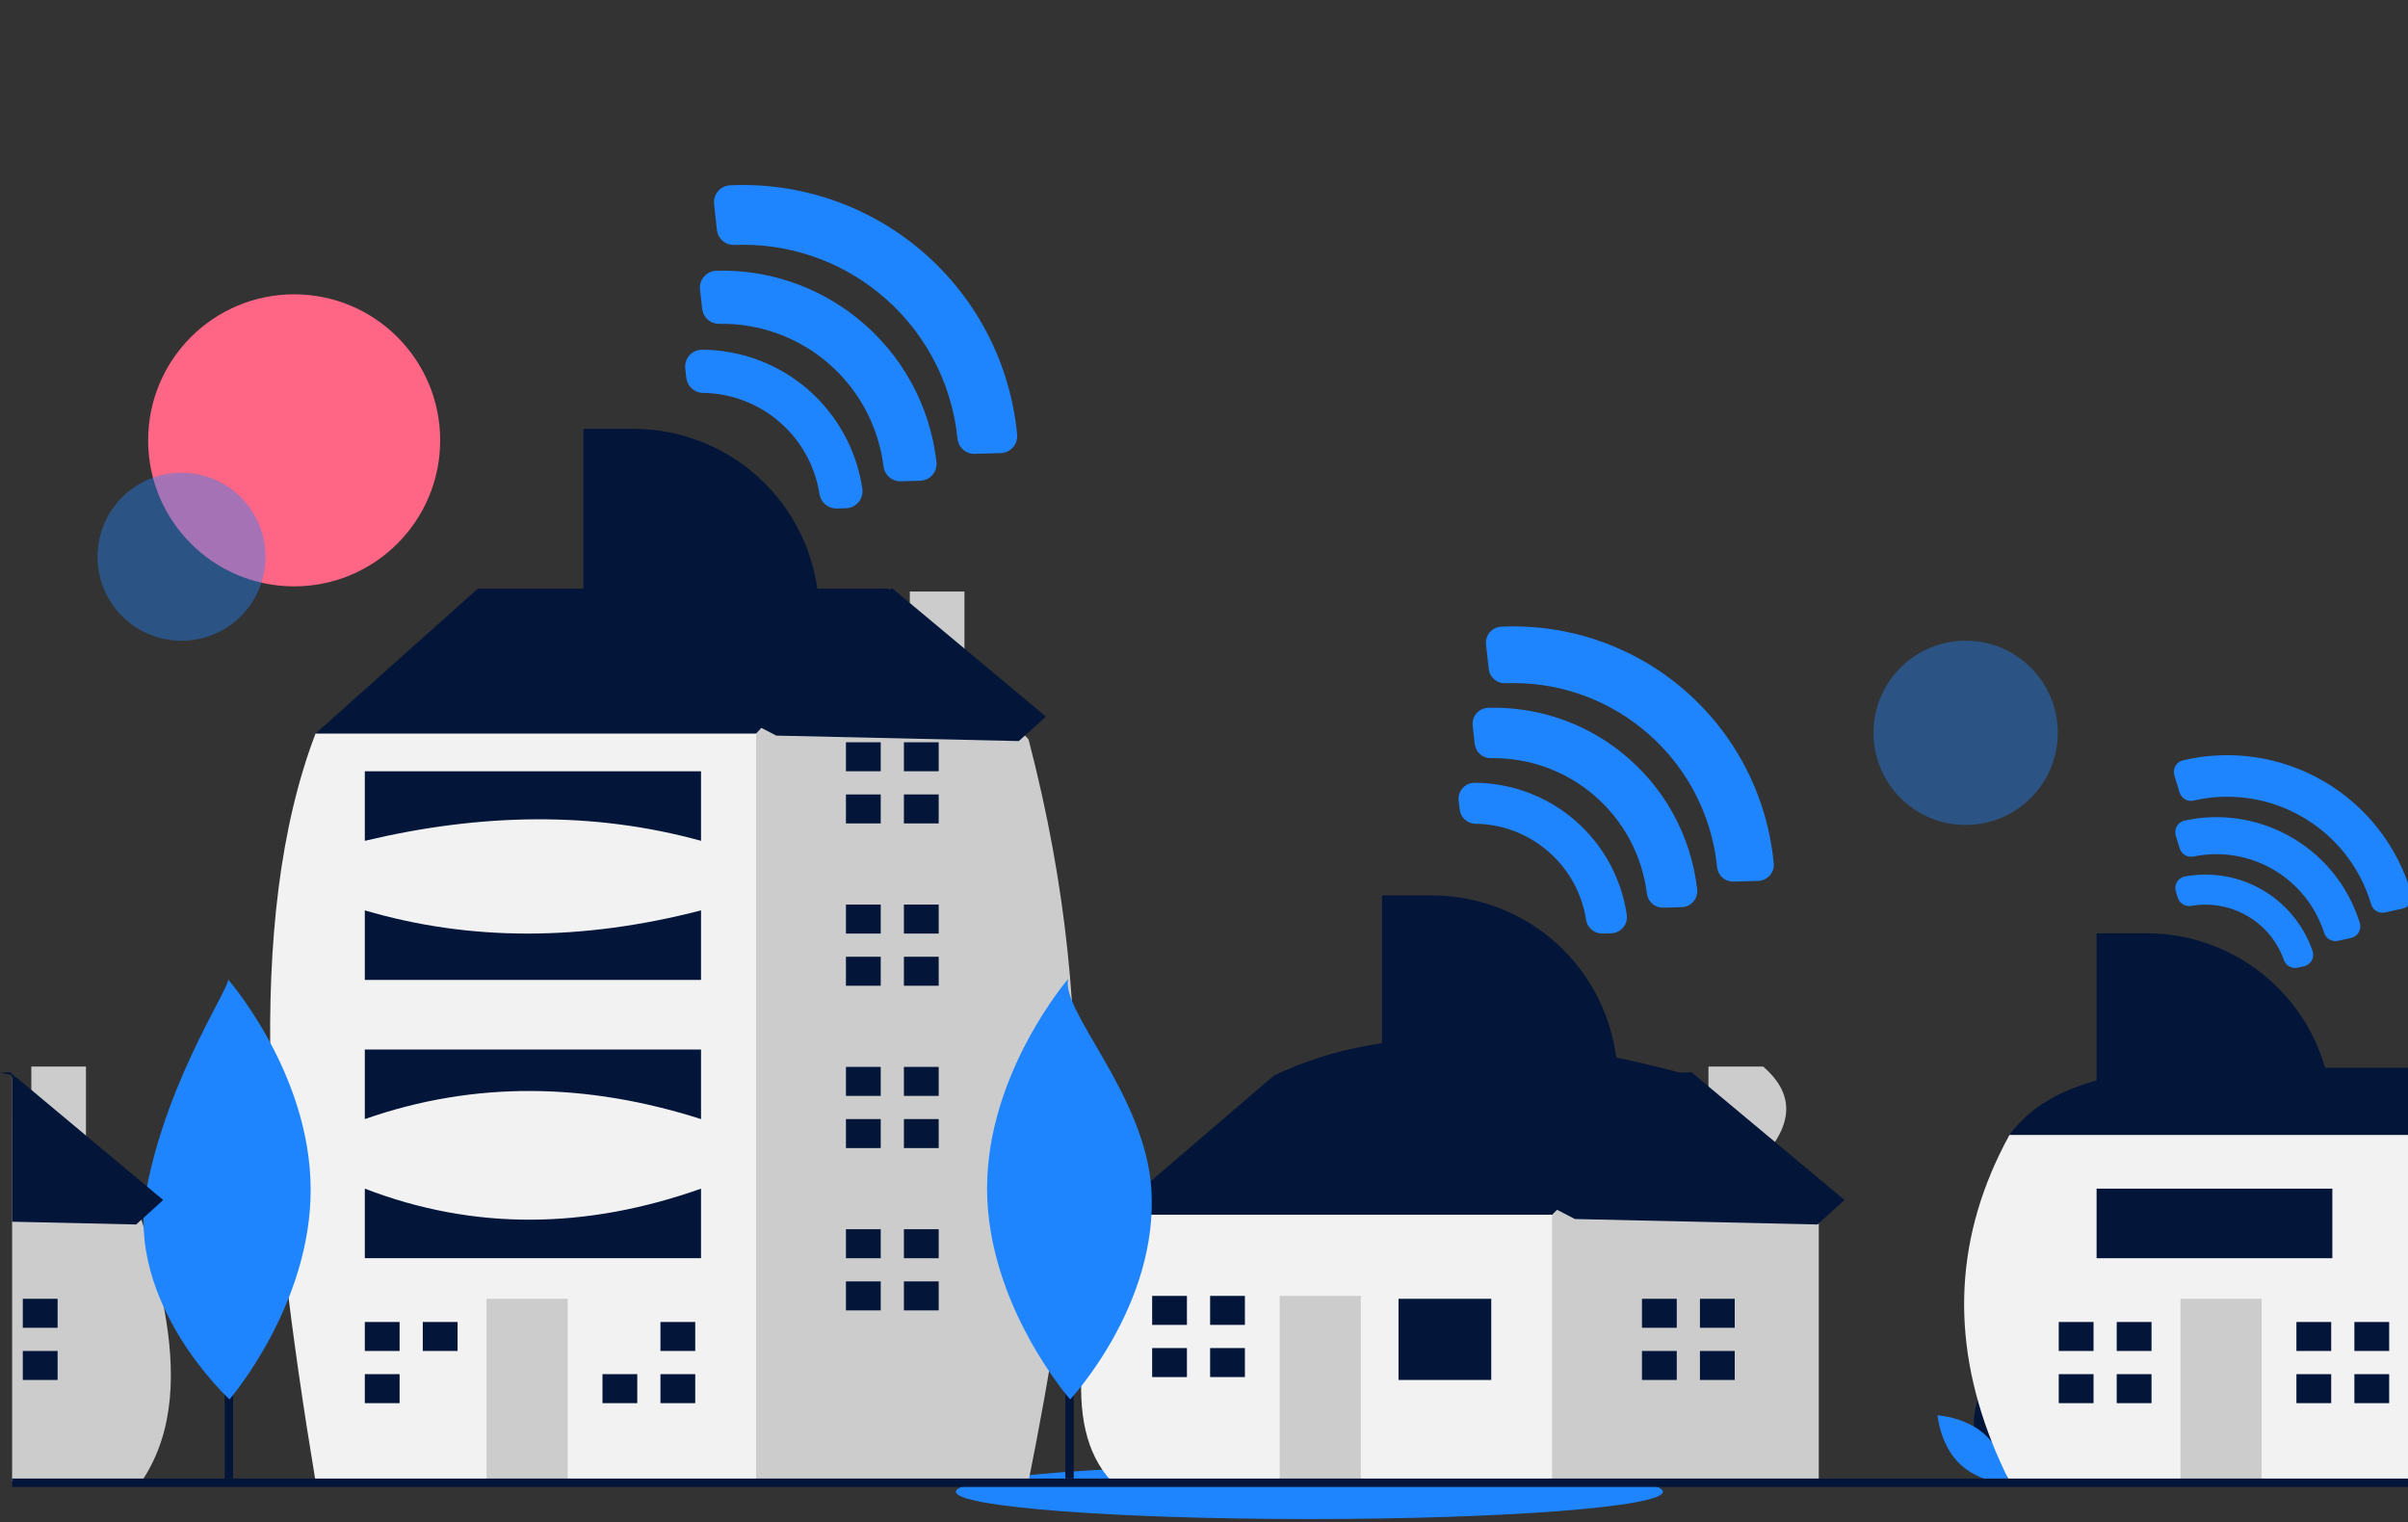 <svg width="500" height="316" viewBox="0 0 500 316" fill="none" xmlns="http://www.w3.org/2000/svg">
<rect x="0" y="0" width="500" height="316" fill="#333333" stroke="none"/>
<g clip-path="url(#clip0_800_2596)">
<path d="M61.079 121.744C77.824 121.744 91.399 108.17 91.399 91.424C91.399 74.679 77.824 61.104 61.079 61.104C44.334 61.104 30.759 74.679 30.759 91.424C30.759 108.17 44.334 121.744 61.079 121.744Z" fill="#FF6584"/>
<path d="M271.882 315.387C312.417 315.387 345.277 312.85 345.277 309.721C345.277 306.592 312.417 304.056 271.882 304.056C231.348 304.056 198.488 306.592 198.488 309.721C198.488 312.85 231.348 315.387 271.882 315.387Z" fill="#1F85FF"/>
<path opacity="0.4" d="M54.905 118.388C56.448 108.878 49.99 99.918 40.481 98.375C30.972 96.832 22.012 103.29 20.469 112.799C18.926 122.309 25.384 131.268 34.893 132.812C44.402 134.355 53.362 127.897 54.905 118.388Z" fill="#1F85FF"/>
<path d="M483.33 222.656C471.188 216.181 458.65 210.476 445.792 205.576C458.684 210.395 471.227 216.102 483.33 222.656Z" fill="#031538"/>
<path opacity="0.4" d="M408.149 171.28C418.715 171.28 427.28 162.715 427.28 152.148C427.28 141.582 418.715 133.017 408.149 133.017C397.583 133.017 389.017 141.582 389.017 152.148C389.017 162.715 397.583 171.28 408.149 171.28Z" fill="#1F85FF"/>
<path d="M410.279 299.305C411.757 304.77 416.821 308.155 416.821 308.155C416.821 308.155 419.488 302.679 418.01 297.214C416.531 291.748 411.467 288.364 411.467 288.364C411.467 288.364 408.801 293.84 410.279 299.305Z" fill="#031538"/>
<path d="M412.452 298.13C416.508 302.08 417.004 308.15 417.004 308.15C417.004 308.15 410.922 307.818 406.865 303.869C402.808 299.92 402.313 293.849 402.313 293.849C402.313 293.849 408.395 294.181 412.452 298.13Z" fill="#1F85FF"/>
<path d="M2.933 223.315V231.747L2.514 232.2V223.228C2.653 223.254 2.793 223.289 2.933 223.315Z" fill="#031538"/>
<path d="M29.797 306.972C29.675 307.172 29.544 307.373 29.413 307.574H2.514V223.734L2.933 223.315L6.502 227.374V221.439H17.849V240.274L29.308 253.287L29.413 253.409C29.552 253.845 29.683 254.282 29.814 254.718C29.815 254.725 29.818 254.731 29.823 254.736C31.542 260.236 32.952 265.827 34.047 271.484C36.544 284.829 36.168 297.066 29.797 306.972Z" fill="#CCCCCC"/>
<path d="M11.958 269.658H4.737V275.676H11.958V269.658Z" fill="#031538"/>
<path d="M11.958 280.491H4.737V286.509H11.958V280.491Z" fill="#031538"/>
<path d="M234.419 258.223L230.808 252.206L264.51 223.318C289.425 211.326 319.459 214.786 351.172 223.318V231.743L319.877 265.446L283.768 272.667L234.419 258.223Z" fill="#031538"/>
<path d="M366.09 240.27C372.074 233.613 372.906 227.283 366.09 221.438H354.743V227.377L351.172 223.318L322.285 252.206L317.47 257.02L311.452 281.093L322.285 307.572H377.651V253.409L366.09 240.27Z" fill="#CCCCCC"/>
<path d="M230.808 252.205H322.284V307.573H230.808C219.741 295.599 225.49 273.776 230.808 252.205Z" fill="#F2F2F2"/>
<path d="M309.646 269.658H290.388V286.509H309.646V269.658Z" fill="#031538"/>
<path d="M282.565 269.056H265.714V307.573H282.565V269.056Z" fill="#CCCCCC"/>
<path d="M246.456 275.075V269.057H239.234V275.075H245.853H246.456Z" fill="#031538"/>
<path d="M245.853 279.889H239.234V285.908H246.456V279.889H245.853Z" fill="#031538"/>
<path d="M258.492 269.056H251.27V275.074H258.492V269.056Z" fill="#031538"/>
<path d="M258.492 279.889H251.27V285.907H258.492V279.889Z" fill="#031538"/>
<path d="M348.163 275.677V269.658H340.94V275.677H347.561H348.163Z" fill="#031538"/>
<path d="M347.561 280.491H340.94V286.509H348.163V280.491H347.561Z" fill="#031538"/>
<path d="M360.199 269.658H352.977V275.676H360.199V269.658Z" fill="#031538"/>
<path d="M360.199 280.491H352.977V286.509H360.199V280.491Z" fill="#031538"/>
<path d="M71.539 157.119L65.521 152.304L99.222 122.213H184.68V148.693L129.313 186.006L71.539 157.119Z" fill="#031538"/>
<path d="M200.261 139.092V122.814H188.915V126.801L184.68 122.213L156.996 152.303L146.164 159.526L129.367 282.242L154.698 307.572H213.567C222.587 262.198 229.74 215.586 213.567 153.507L200.261 139.092Z" fill="#CCCCCC"/>
<path d="M65.52 152.304H156.996V307.573H65.52C55.51 247.252 50.621 191.313 65.52 152.304Z" fill="#F2F2F2"/>
<path d="M117.878 269.658H101.027V307.573H117.878V269.658Z" fill="#CCCCCC"/>
<path d="M82.973 280.491V274.473H75.751V280.491H82.371H82.973Z" fill="#031538"/>
<path d="M82.371 285.305H75.751V291.324H82.973V285.305H82.371Z" fill="#031538"/>
<path d="M95.009 274.473H87.787V280.491H95.009V274.473Z" fill="#031538"/>
<path d="M131.72 285.305H125.1V291.324H132.322V285.305H131.72Z" fill="#031538"/>
<path d="M144.358 274.473H137.136V280.491H144.358V274.473Z" fill="#031538"/>
<path d="M144.358 285.305H137.136V291.324H144.358V285.305Z" fill="#031538"/>
<path d="M182.874 160.127V154.11H175.653V160.127H182.273H182.874Z" fill="#031538"/>
<path d="M182.273 164.943H175.653V170.96H182.874V164.943H182.273Z" fill="#031538"/>
<path d="M194.911 154.109H187.689V160.127H194.911V154.109Z" fill="#031538"/>
<path d="M194.911 164.942H187.689V170.96H194.911V164.942Z" fill="#031538"/>
<path d="M182.874 193.83V187.811H175.653V193.83H182.273H182.874Z" fill="#031538"/>
<path d="M182.273 198.644H175.653V204.662H182.874V198.644H182.273Z" fill="#031538"/>
<path d="M194.911 187.811H187.689V193.829H194.911V187.811Z" fill="#031538"/>
<path d="M194.911 198.644H187.689V204.662H194.911V198.644Z" fill="#031538"/>
<path d="M182.874 227.532V221.513H175.653V227.532H182.273H182.874Z" fill="#031538"/>
<path d="M182.273 232.346H175.653V238.364H182.874V232.346H182.273Z" fill="#031538"/>
<path d="M194.911 221.513H187.689V227.531H194.911V221.513Z" fill="#031538"/>
<path d="M194.911 232.345H187.689V238.364H194.911V232.345Z" fill="#031538"/>
<path d="M182.874 261.233V255.214H175.653V261.233H182.273H182.874Z" fill="#031538"/>
<path d="M182.273 266.047H175.653V272.065H182.874V266.047H182.273Z" fill="#031538"/>
<path d="M194.911 255.215H187.689V261.233H194.911V255.215Z" fill="#031538"/>
<path d="M194.911 266.047H187.689V272.065H194.911V266.047Z" fill="#031538"/>
<path d="M75.751 160.127H145.562V174.571C123.185 168.396 99.851 168.839 75.751 174.571V160.127Z" fill="#031538"/>
<path d="M75.751 189.015C97.54 195.434 120.81 195.434 145.562 189.015V203.458H75.751V189.015Z" fill="#031538"/>
<path d="M75.751 217.902H145.562V232.346C121.77 224.748 98.476 224.39 75.751 232.346V217.902Z" fill="#031538"/>
<path d="M75.751 246.789C98.518 255.564 121.81 255.198 145.562 246.789V261.233H75.751V246.789Z" fill="#031538"/>
<path d="M450.949 221.696H500V245.331L495.618 246.702L481.043 251.251L458.176 245.954L435.335 240.661L423.273 237.866L417.251 235.638C422.261 228.764 431.373 223.358 450.949 221.696Z" fill="#031538"/>
<path d="M500 235.638V307.574H417.251C417.225 307.529 417.208 307.489 417.182 307.445V307.44C417.162 307.39 417.138 307.342 417.112 307.295C415.82 304.695 414.662 302.102 413.638 299.515C404.954 277.627 405.896 256.317 417.251 235.638H500Z" fill="#F2F2F2"/>
<path d="M469.61 269.658H452.759V307.573H469.61V269.658Z" fill="#CCCCCC"/>
<path d="M434.704 280.491V274.473H427.483V280.491H434.103H434.704Z" fill="#031538"/>
<path d="M434.103 285.305H427.483V291.324H434.704V285.305H434.103Z" fill="#031538"/>
<path d="M446.741 274.473H439.519V280.491H446.741V274.473Z" fill="#031538"/>
<path d="M446.741 285.305H439.519V291.324H446.741V285.305Z" fill="#031538"/>
<path d="M484.053 280.491V274.473H476.832V280.491H483.452H484.053Z" fill="#031538"/>
<path d="M483.452 285.305H476.832V291.324H484.053V285.305H483.452Z" fill="#031538"/>
<path d="M496.09 274.473H488.868V280.491H496.09V274.473Z" fill="#031538"/>
<path d="M496.09 285.305H488.868V291.324H496.09V285.305Z" fill="#031538"/>
<path d="M435.338 193.767H445.711C455.943 193.767 465.756 197.832 472.99 205.066C480.225 212.301 484.29 222.114 484.29 232.345H435.338V193.767Z" fill="#031538"/>
<path d="M121.136 89.033H131.509C141.741 89.033 151.554 93.098 158.789 100.332C166.023 107.567 170.088 117.38 170.088 127.611H121.136V89.033Z" fill="#031538"/>
<path d="M286.965 185.912H297.338C307.57 185.912 317.383 189.977 324.617 197.211C331.852 204.446 335.917 214.259 335.917 224.49H286.965V185.912Z" fill="#031538"/>
<path d="M484.29 246.789H435.338V261.233H484.29V246.789Z" fill="#031538"/>
<path d="M500 306.976H2.514V308.721H500V306.976Z" fill="#031538"/>
<path d="M48.396 238.022H46.651V306.972H48.396V238.022Z" fill="#031538"/>
<path d="M64.506 246.809C64.617 270.919 47.655 290.542 47.655 290.542C47.655 290.542 25.932 270.658 30.401 246.966C34.895 223.138 48.903 203.333 47.252 203.232C47.252 203.232 64.395 222.699 64.506 246.809Z" fill="#1F85FF"/>
<path d="M222.953 238.022H221.208V306.972H222.953V238.022Z" fill="#031538"/>
<path d="M239.063 246.809C240.636 270.868 222.211 290.542 222.211 290.542C222.211 290.542 205.068 271.076 204.957 246.966C204.846 222.856 221.809 203.232 221.809 203.232C220.155 209.841 237.79 227.342 239.063 246.809Z" fill="#1F85FF"/>
<path d="M109.546 125.942L185.368 122.233L217.175 148.782L211.551 153.859L161.184 152.725L109.546 125.942Z" fill="#031538"/>
<path d="M33.89 249.15L29.806 252.842L29.308 253.287L28.269 254.229L2.514 253.653V223.228C1.676 223.045 0.838 222.87 0 222.705L2.086 222.6L2.514 222.958L6.502 226.283L17.848 235.761L30.521 246.34L33.89 249.15Z" fill="#031538"/>
<path d="M275.374 226.312L351.196 222.603L383.003 249.152L377.38 254.229L327.012 253.095L275.374 226.312Z" fill="#031538"/>
<path d="M340.767 151.113C345.195 154.638 348.872 159.014 351.582 163.983C354.292 168.952 355.979 174.413 356.545 180.045C356.628 180.883 357.026 181.659 357.658 182.216C358.291 182.772 359.111 183.068 359.953 183.044L365.071 182.894C365.528 182.881 365.977 182.774 366.391 182.58C366.805 182.386 367.175 182.11 367.478 181.767C367.78 181.425 368.009 181.024 368.151 180.589C368.292 180.154 368.343 179.695 368.299 179.24C366.985 165.352 360.377 152.502 349.843 143.355C339.31 134.208 325.66 129.466 311.725 130.112C311.268 130.133 310.821 130.248 310.41 130.449C309.999 130.65 309.634 130.933 309.337 131.28C309.04 131.628 308.818 132.033 308.684 132.469C308.549 132.906 308.506 133.366 308.556 133.821L309.126 138.898C309.218 139.733 309.621 140.501 310.256 141.05C310.891 141.599 311.711 141.887 312.549 141.857C322.764 141.438 332.785 144.725 340.767 151.113Z" fill="#1F85FF"/>
<path d="M336.684 156.231C328.845 149.956 319.033 146.668 308.996 146.955C308.535 146.969 308.083 147.079 307.667 147.277C307.251 147.475 306.88 147.757 306.579 148.105C306.277 148.454 306.051 148.861 305.915 149.301C305.779 149.742 305.735 150.205 305.787 150.663L306.212 154.456C306.304 155.281 306.701 156.041 307.324 156.588C307.947 157.135 308.752 157.43 309.581 157.415C317.494 157.276 325.18 160.068 331.158 165.256C337.136 170.443 340.984 177.658 341.961 185.512C342.059 186.339 342.463 187.099 343.093 187.644C343.722 188.188 344.533 188.478 345.365 188.456L349.178 188.346C349.638 188.334 350.09 188.227 350.506 188.032C350.923 187.837 351.294 187.557 351.597 187.211C351.9 186.865 352.128 186.46 352.266 186.021C352.405 185.583 352.451 185.12 352.402 184.663C351.78 179.123 350.072 173.76 347.374 168.881C344.677 164.002 341.044 159.703 336.684 156.231Z" fill="#1F85FF"/>
<path d="M320.761 176.182C325.366 179.851 328.425 185.117 329.332 190.935C329.449 191.749 329.86 192.491 330.487 193.022C331.114 193.554 331.914 193.837 332.735 193.819L334.579 193.764C335.052 193.749 335.516 193.635 335.941 193.428C336.366 193.221 336.743 192.926 337.046 192.563C337.348 192.199 337.571 191.776 337.698 191.321C337.825 190.865 337.854 190.388 337.783 189.921C336.666 182.32 332.856 175.373 327.048 170.345C321.24 165.316 313.82 162.541 306.137 162.523C305.672 162.528 305.212 162.631 304.789 162.825C304.366 163.02 303.989 163.301 303.681 163.651C303.374 164 303.144 164.411 303.005 164.855C302.867 165.3 302.824 165.769 302.879 166.231L303.084 168.07C303.181 168.886 303.574 169.638 304.188 170.184C304.803 170.73 305.595 171.033 306.417 171.034C311.638 171.106 316.686 172.917 320.761 176.182Z" fill="#1F85FF"/>
<path d="M477.048 169.05C480.719 170.988 483.964 173.641 486.592 176.853C489.221 180.066 491.179 183.771 492.353 187.753C492.527 188.346 492.919 188.85 493.451 189.165C493.982 189.48 494.613 189.582 495.217 189.45L498.884 188.646C499.212 188.574 499.521 188.436 499.793 188.24C500.065 188.045 500.294 187.795 500.466 187.507C500.637 187.219 500.748 186.899 500.79 186.566C500.833 186.234 500.807 185.896 500.714 185.574C497.878 175.745 491.368 167.384 482.534 162.225C473.699 157.066 463.218 155.506 453.264 157.867C452.938 157.944 452.631 158.087 452.362 158.288C452.094 158.489 451.869 158.742 451.703 159.033C451.536 159.324 451.43 159.646 451.393 159.979C451.356 160.312 451.387 160.649 451.485 160.97L452.586 164.551C452.766 165.14 453.161 165.639 453.694 165.948C454.226 166.257 454.855 166.354 455.456 166.218C462.759 164.526 470.428 165.532 477.048 169.05Z" fill="#1F85FF"/>
<path d="M474.802 173.293C468.3 169.838 460.782 168.803 453.588 170.375C453.258 170.448 452.947 170.588 452.674 170.788C452.401 170.987 452.173 171.241 452.003 171.533C451.833 171.825 451.726 172.149 451.687 172.485C451.649 172.82 451.681 173.161 451.781 173.483L452.603 176.159C452.781 176.74 453.17 177.234 453.693 177.544C454.217 177.854 454.837 177.957 455.432 177.833C461.116 176.656 467.034 177.623 472.048 180.548C477.061 183.473 480.815 188.149 482.588 193.676C482.771 194.259 483.165 194.751 483.693 195.058C484.22 195.365 484.844 195.464 485.44 195.335L488.173 194.737C488.503 194.666 488.814 194.527 489.088 194.33C489.361 194.132 489.591 193.88 489.762 193.59C489.933 193.299 490.042 192.976 490.083 192.641C490.123 192.306 490.093 191.967 489.995 191.644C488.794 187.736 486.833 184.104 484.226 180.955C481.619 177.806 478.417 175.203 474.802 173.293Z" fill="#1F85FF"/>
<path d="M466.041 189.836C469.859 191.854 472.779 195.232 474.224 199.301C474.419 199.872 474.816 200.351 475.34 200.648C475.864 200.946 476.479 201.041 477.069 200.917L478.39 200.626C478.729 200.551 479.048 200.406 479.326 200.199C479.604 199.992 479.835 199.728 480.004 199.425C480.173 199.122 480.275 198.787 480.305 198.442C480.335 198.096 480.291 197.748 480.176 197.421C478.337 192.096 474.647 187.608 469.778 184.774C464.909 181.941 459.184 180.95 453.646 181.982C453.311 182.049 452.994 182.186 452.715 182.383C452.437 182.581 452.203 182.835 452.029 183.129C451.855 183.423 451.745 183.75 451.706 184.089C451.667 184.428 451.699 184.772 451.802 185.097L452.2 186.395C452.381 186.97 452.766 187.458 453.283 187.768C453.8 188.078 454.412 188.188 455.005 188.077C458.777 187.419 462.661 188.038 466.041 189.836Z" fill="#1F85FF"/>
<path d="M182.196 60.594C186.861 64.307 190.734 68.916 193.588 74.15C196.443 79.384 198.22 85.137 198.816 91.069C198.903 91.952 199.323 92.769 199.989 93.355C200.655 93.941 201.519 94.253 202.406 94.227L207.797 94.07C208.278 94.056 208.751 93.943 209.187 93.739C209.623 93.535 210.013 93.244 210.332 92.883C210.651 92.522 210.892 92.1 211.041 91.642C211.19 91.184 211.243 90.701 211.197 90.221C209.813 75.592 202.852 62.057 191.757 52.422C180.662 42.787 166.284 37.792 151.606 38.473C151.125 38.495 150.653 38.616 150.221 38.828C149.788 39.039 149.404 39.337 149.091 39.703C148.778 40.069 148.544 40.496 148.402 40.956C148.261 41.416 148.215 41.901 148.268 42.379L148.868 47.738C148.965 48.617 149.39 49.427 150.059 50.005C150.728 50.583 151.591 50.887 152.474 50.855C163.232 50.41 173.788 53.869 182.196 60.594Z" fill="#1F85FF"/>
<path d="M177.895 65.984C169.639 59.375 159.303 55.912 148.731 56.214C148.246 56.229 147.769 56.344 147.331 56.553C146.893 56.762 146.503 57.059 146.185 57.426C145.867 57.793 145.629 58.222 145.486 58.686C145.343 59.149 145.297 59.638 145.352 60.12L145.799 64.116C145.896 64.984 146.313 65.784 146.97 66.361C147.626 66.937 148.474 67.248 149.347 67.232C157.683 67.085 165.778 70.027 172.075 75.491C178.372 80.955 182.425 88.555 183.455 96.828C183.558 97.699 183.983 98.499 184.646 99.073C185.309 99.647 186.163 99.952 187.04 99.929L191.056 99.813C191.541 99.8 192.017 99.688 192.455 99.482C192.894 99.276 193.285 98.981 193.604 98.617C193.923 98.252 194.163 97.826 194.309 97.364C194.455 96.902 194.503 96.415 194.452 95.933C193.797 90.098 191.997 84.449 189.156 79.31C186.315 74.171 182.489 69.643 177.895 65.984Z" fill="#1F85FF"/>
<path d="M161.124 87C165.974 90.865 169.197 96.411 170.152 102.54C170.275 103.397 170.708 104.179 171.368 104.738C172.029 105.298 172.871 105.596 173.737 105.577L175.679 105.519C176.177 105.504 176.666 105.384 177.114 105.165C177.562 104.947 177.958 104.637 178.277 104.254C178.596 103.872 178.83 103.426 178.964 102.946C179.098 102.466 179.128 101.964 179.054 101.471C177.877 93.465 173.864 86.148 167.746 80.851C161.629 75.555 153.812 72.631 145.72 72.612C145.23 72.618 144.746 72.726 144.3 72.931C143.855 73.136 143.457 73.432 143.133 73.8C142.81 74.169 142.567 74.601 142.421 75.069C142.276 75.538 142.23 76.031 142.288 76.518L142.504 78.456C142.607 79.315 143.021 80.107 143.667 80.682C144.314 81.257 145.149 81.576 146.015 81.577C151.514 81.653 156.831 83.561 161.124 87Z" fill="#1F85FF"/>
</g>
<defs>
<clipPath id="clip0_800_2596">
<rect width="500" height="315.378" fill="white" transform="translate(0 0.009)"/>
</clipPath>
</defs>
</svg>
